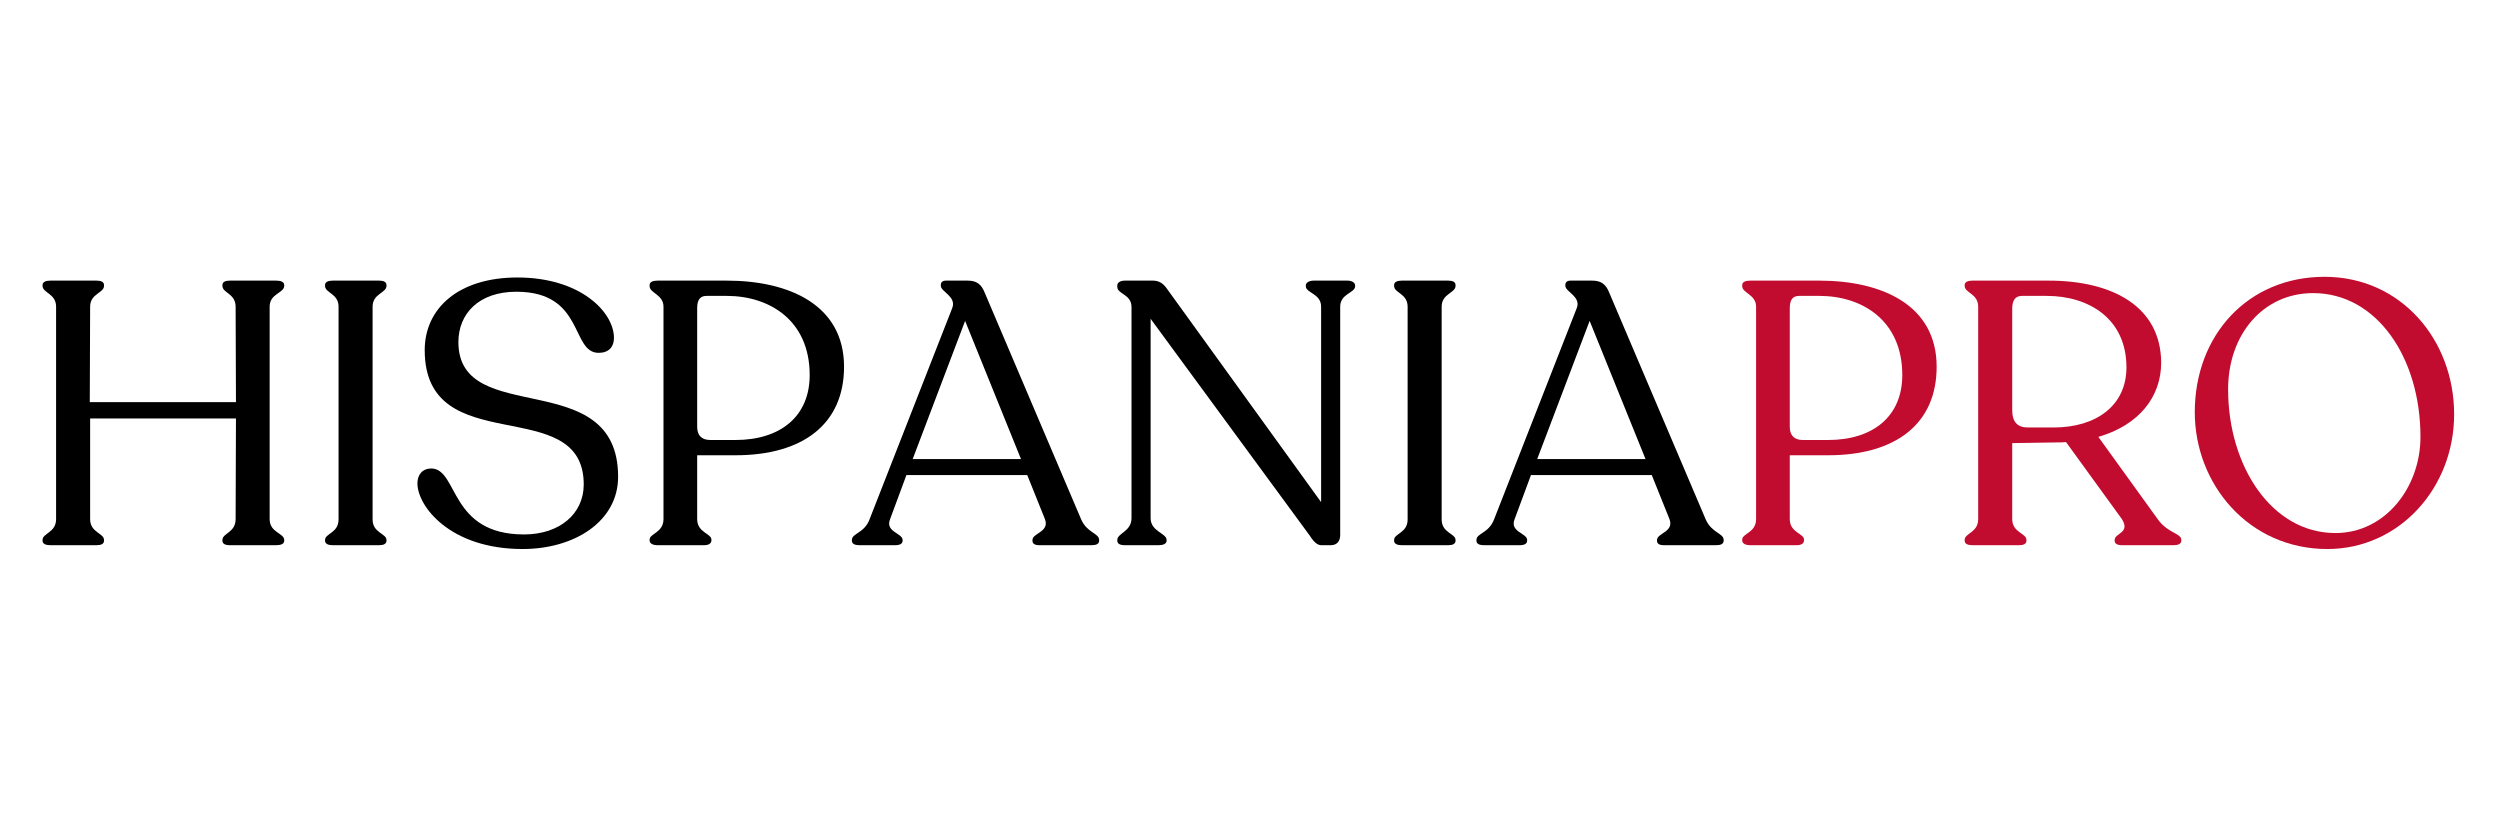<svg xmlns="http://www.w3.org/2000/svg" xmlns:xlink="http://www.w3.org/1999/xlink" width="150" zoomAndPan="magnify" viewBox="0 0 112.5 37.5" height="50" preserveAspectRatio="xMidYMid meet" version="1.0"><defs><g/></defs><g fill="#000000" fill-opacity="1"><g transform="translate(0.915, 24.534)"><g><path d="M 1.344 0 L 3.438 0 C 3.641 0 3.766 -0.062 3.766 -0.203 L 3.766 -0.234 C 3.766 -0.547 3.141 -0.562 3.141 -1.172 L 3.141 -5.703 L 9.703 -5.703 L 9.688 -1.172 C 9.688 -0.562 9.094 -0.547 9.094 -0.234 L 9.094 -0.203 C 9.094 -0.062 9.219 0 9.422 0 L 11.516 0 C 11.734 0 11.875 -0.062 11.875 -0.203 L 11.875 -0.234 C 11.875 -0.547 11.219 -0.562 11.219 -1.172 L 11.219 -10.734 C 11.219 -11.328 11.875 -11.344 11.875 -11.672 L 11.875 -11.703 C 11.875 -11.844 11.734 -11.906 11.516 -11.906 L 9.422 -11.906 C 9.219 -11.906 9.094 -11.844 9.094 -11.703 L 9.094 -11.672 C 9.094 -11.344 9.688 -11.328 9.688 -10.734 L 9.703 -6.438 L 3.125 -6.438 L 3.141 -10.734 C 3.141 -11.328 3.766 -11.344 3.766 -11.672 L 3.766 -11.703 C 3.766 -11.844 3.641 -11.906 3.438 -11.906 L 1.344 -11.906 C 1.141 -11.906 1 -11.844 1 -11.703 L 1 -11.672 C 1 -11.344 1.609 -11.328 1.609 -10.734 L 1.609 -1.172 C 1.609 -0.562 1 -0.547 1 -0.234 L 1 -0.203 C 1 -0.062 1.141 0 1.344 0 Z M 1.344 0 "/></g></g></g><g fill="#000000" fill-opacity="1"><g transform="translate(13.626, 24.534)"><g><path d="M 1 -0.203 C 1 -0.062 1.141 0 1.344 0 L 3.438 0 C 3.641 0 3.766 -0.062 3.766 -0.203 L 3.766 -0.234 C 3.766 -0.531 3.141 -0.547 3.141 -1.156 L 3.141 -10.734 C 3.141 -11.328 3.766 -11.344 3.766 -11.672 L 3.766 -11.703 C 3.766 -11.844 3.641 -11.906 3.438 -11.906 L 1.344 -11.906 C 1.141 -11.906 1 -11.844 1 -11.703 L 1 -11.672 C 1 -11.344 1.609 -11.328 1.609 -10.734 L 1.609 -1.156 C 1.609 -0.547 1 -0.531 1 -0.234 Z M 1 -0.203 "/></g></g></g><g fill="#000000" fill-opacity="1"><g transform="translate(18.237, 24.534)"><g><path d="M 5.281 0.172 C 7.625 0.172 9.578 -1.078 9.578 -3.078 C 9.578 -8.141 2.391 -5.234 2.391 -9.141 C 2.391 -10.406 3.297 -11.406 5 -11.406 C 8.078 -11.406 7.438 -8.656 8.703 -8.656 C 9.156 -8.656 9.391 -8.922 9.391 -9.328 C 9.391 -10.484 7.891 -12.047 5.047 -12.047 C 2.375 -12.047 0.875 -10.641 0.875 -8.781 C 0.875 -3.75 8.031 -6.906 8.031 -2.734 C 8.031 -1.406 6.938 -0.484 5.344 -0.484 C 1.984 -0.484 2.391 -3.406 1.188 -3.453 C 0.766 -3.453 0.547 -3.172 0.547 -2.781 C 0.547 -1.766 2 0.172 5.281 0.172 Z M 5.281 0.172 "/></g></g></g><g fill="#000000" fill-opacity="1"><g transform="translate(28.248, 24.534)"><g><path d="M 1.344 0 L 3.438 0 C 3.641 0 3.766 -0.078 3.766 -0.219 L 3.766 -0.25 C 3.766 -0.531 3.125 -0.562 3.125 -1.172 L 3.125 -4.047 L 4.844 -4.047 C 7.906 -4.047 9.734 -5.469 9.734 -8.031 C 9.734 -10.812 7.266 -11.906 4.453 -11.906 L 1.344 -11.906 C 1.125 -11.906 0.984 -11.844 0.984 -11.703 L 0.984 -11.656 C 0.984 -11.344 1.609 -11.281 1.609 -10.734 L 1.609 -1.172 C 1.609 -0.562 0.984 -0.531 0.984 -0.25 L 0.984 -0.219 C 0.984 -0.078 1.125 0 1.344 0 Z M 3.719 -4.734 C 3.312 -4.734 3.125 -4.953 3.125 -5.328 L 3.125 -10.672 C 3.125 -11.031 3.25 -11.219 3.547 -11.219 L 4.453 -11.219 C 6.391 -11.219 8.188 -10.109 8.188 -7.656 C 8.188 -5.812 6.891 -4.734 4.844 -4.734 Z M 3.719 -4.734 "/></g></g></g><g fill="#000000" fill-opacity="1"><g transform="translate(38.242, 24.534)"><g><path d="M 10.406 -1.172 L 6.078 -11.344 C 5.922 -11.75 5.703 -11.906 5.297 -11.906 L 4.328 -11.906 C 4.156 -11.906 4.094 -11.812 4.094 -11.719 L 4.094 -11.672 C 4.094 -11.406 4.812 -11.188 4.609 -10.672 L 0.891 -1.172 C 0.656 -0.531 0.094 -0.547 0.094 -0.234 L 0.094 -0.203 C 0.094 -0.062 0.219 0 0.438 0 L 2.031 0 C 2.25 0 2.375 -0.062 2.375 -0.203 L 2.375 -0.234 C 2.375 -0.547 1.578 -0.594 1.812 -1.172 L 2.547 -3.156 L 7.984 -3.156 L 8.781 -1.172 C 9 -0.594 8.219 -0.547 8.219 -0.234 L 8.219 -0.203 C 8.219 -0.062 8.328 0 8.531 0 L 10.891 0 C 11.094 0 11.219 -0.062 11.219 -0.203 L 11.219 -0.234 C 11.219 -0.547 10.672 -0.547 10.406 -1.172 Z M 2.828 -3.875 L 5.188 -10.094 L 7.703 -3.875 Z M 2.828 -3.875 "/></g></g></g><g fill="#000000" fill-opacity="1"><g transform="translate(49.309, 24.534)"><g><path d="M 11.328 -11.906 L 9.812 -11.906 C 9.594 -11.906 9.453 -11.812 9.453 -11.688 L 9.453 -11.656 C 9.453 -11.344 10.141 -11.328 10.141 -10.734 L 10.141 -1.938 L 3.188 -11.562 C 3.031 -11.781 2.844 -11.906 2.578 -11.906 L 1.312 -11.906 C 1.094 -11.906 0.969 -11.812 0.969 -11.688 L 0.969 -11.625 C 0.969 -11.297 1.609 -11.297 1.609 -10.719 L 1.609 -1.219 C 1.609 -0.609 0.969 -0.547 0.969 -0.234 L 0.969 -0.203 C 0.969 -0.062 1.094 0 1.312 0 L 2.828 0 C 3.031 0 3.188 -0.062 3.188 -0.203 L 3.188 -0.234 C 3.188 -0.547 2.469 -0.609 2.469 -1.219 L 2.469 -10.188 L 9.625 -0.438 C 9.844 -0.094 10 0 10.156 0 L 10.578 0 C 10.844 0 11 -0.172 11 -0.453 L 11 -10.734 C 11 -11.328 11.672 -11.344 11.672 -11.656 L 11.672 -11.688 C 11.672 -11.812 11.531 -11.906 11.328 -11.906 Z M 11.328 -11.906 "/></g></g></g><g fill="#000000" fill-opacity="1"><g transform="translate(61.734, 24.534)"><g><path d="M 1 -0.203 C 1 -0.062 1.141 0 1.344 0 L 3.438 0 C 3.641 0 3.766 -0.062 3.766 -0.203 L 3.766 -0.234 C 3.766 -0.531 3.141 -0.547 3.141 -1.156 L 3.141 -10.734 C 3.141 -11.328 3.766 -11.344 3.766 -11.672 L 3.766 -11.703 C 3.766 -11.844 3.641 -11.906 3.438 -11.906 L 1.344 -11.906 C 1.141 -11.906 1 -11.844 1 -11.703 L 1 -11.672 C 1 -11.344 1.609 -11.328 1.609 -10.734 L 1.609 -1.156 C 1.609 -0.547 1 -0.531 1 -0.234 Z M 1 -0.203 "/></g></g></g><g fill="#000000" fill-opacity="1"><g transform="translate(66.346, 24.534)"><g><path d="M 10.406 -1.172 L 6.078 -11.344 C 5.922 -11.75 5.703 -11.906 5.297 -11.906 L 4.328 -11.906 C 4.156 -11.906 4.094 -11.812 4.094 -11.719 L 4.094 -11.672 C 4.094 -11.406 4.812 -11.188 4.609 -10.672 L 0.891 -1.172 C 0.656 -0.531 0.094 -0.547 0.094 -0.234 L 0.094 -0.203 C 0.094 -0.062 0.219 0 0.438 0 L 2.031 0 C 2.25 0 2.375 -0.062 2.375 -0.203 L 2.375 -0.234 C 2.375 -0.547 1.578 -0.594 1.812 -1.172 L 2.547 -3.156 L 7.984 -3.156 L 8.781 -1.172 C 9 -0.594 8.219 -0.547 8.219 -0.234 L 8.219 -0.203 C 8.219 -0.062 8.328 0 8.531 0 L 10.891 0 C 11.094 0 11.219 -0.062 11.219 -0.203 L 11.219 -0.234 C 11.219 -0.547 10.672 -0.547 10.406 -1.172 Z M 2.828 -3.875 L 5.188 -10.094 L 7.703 -3.875 Z M 2.828 -3.875 "/></g></g></g><g fill="#c20c2f" fill-opacity="1"><g transform="translate(77.415, 24.534)"><g><path d="M 1.344 0 L 3.438 0 C 3.641 0 3.766 -0.078 3.766 -0.219 L 3.766 -0.25 C 3.766 -0.531 3.125 -0.562 3.125 -1.172 L 3.125 -4.047 L 4.844 -4.047 C 7.906 -4.047 9.734 -5.469 9.734 -8.031 C 9.734 -10.812 7.266 -11.906 4.453 -11.906 L 1.344 -11.906 C 1.125 -11.906 0.984 -11.844 0.984 -11.703 L 0.984 -11.656 C 0.984 -11.344 1.609 -11.281 1.609 -10.734 L 1.609 -1.172 C 1.609 -0.562 0.984 -0.531 0.984 -0.25 L 0.984 -0.219 C 0.984 -0.078 1.125 0 1.344 0 Z M 3.719 -4.734 C 3.312 -4.734 3.125 -4.953 3.125 -5.328 L 3.125 -10.672 C 3.125 -11.031 3.25 -11.219 3.547 -11.219 L 4.453 -11.219 C 6.391 -11.219 8.188 -10.109 8.188 -7.656 C 8.188 -5.812 6.891 -4.734 4.844 -4.734 Z M 3.719 -4.734 "/></g></g></g><g fill="#c20c2f" fill-opacity="1"><g transform="translate(87.409, 24.534)"><g><path d="M 9.688 -1.172 L 7.016 -4.875 C 8.859 -5.406 9.844 -6.688 9.844 -8.219 C 9.828 -10.75 7.641 -11.906 4.781 -11.906 L 1.344 -11.906 C 1.141 -11.906 1 -11.844 1 -11.703 L 1 -11.672 C 1 -11.344 1.609 -11.328 1.609 -10.734 L 1.609 -1.172 C 1.609 -0.562 1 -0.547 1 -0.234 L 1 -0.203 C 1 -0.062 1.141 0 1.344 0 L 3.453 0 C 3.656 0 3.781 -0.062 3.781 -0.203 L 3.781 -0.234 C 3.781 -0.547 3.141 -0.562 3.141 -1.172 L 3.141 -4.594 L 5.141 -4.625 C 5.297 -4.625 5.438 -4.625 5.562 -4.641 L 8.078 -1.172 C 8.469 -0.547 7.75 -0.547 7.75 -0.234 L 7.75 -0.203 C 7.75 -0.062 7.875 0 8.078 0 L 10.406 0 C 10.609 0 10.75 -0.062 10.75 -0.203 L 10.75 -0.234 C 10.75 -0.547 10.141 -0.531 9.688 -1.172 Z M 5 -5.297 L 3.844 -5.297 C 3.391 -5.297 3.141 -5.531 3.141 -6.078 L 3.141 -10.641 C 3.141 -11 3.266 -11.219 3.578 -11.219 L 4.688 -11.219 C 6.578 -11.219 8.281 -10.203 8.281 -8 C 8.281 -6.297 6.938 -5.297 5 -5.297 Z M 5 -5.297 "/></g></g></g><g fill="#c20c2f" fill-opacity="1"><g transform="translate(98.124, 24.534)"><g><path d="M 6.609 0.172 C 9.844 0.172 12.312 -2.578 12.312 -5.891 C 12.312 -9.234 9.922 -12.078 6.484 -12.078 C 3.031 -12.078 0.641 -9.453 0.641 -5.984 C 0.641 -2.75 3.062 0.172 6.609 0.172 Z M 6.969 -0.547 C 4.109 -0.547 2.141 -3.547 2.141 -7.016 C 2.141 -9.469 3.703 -11.344 5.969 -11.344 C 8.828 -11.344 10.797 -8.438 10.797 -4.875 C 10.797 -2.609 9.219 -0.547 6.969 -0.547 Z M 6.969 -0.547 "/></g></g></g></svg>